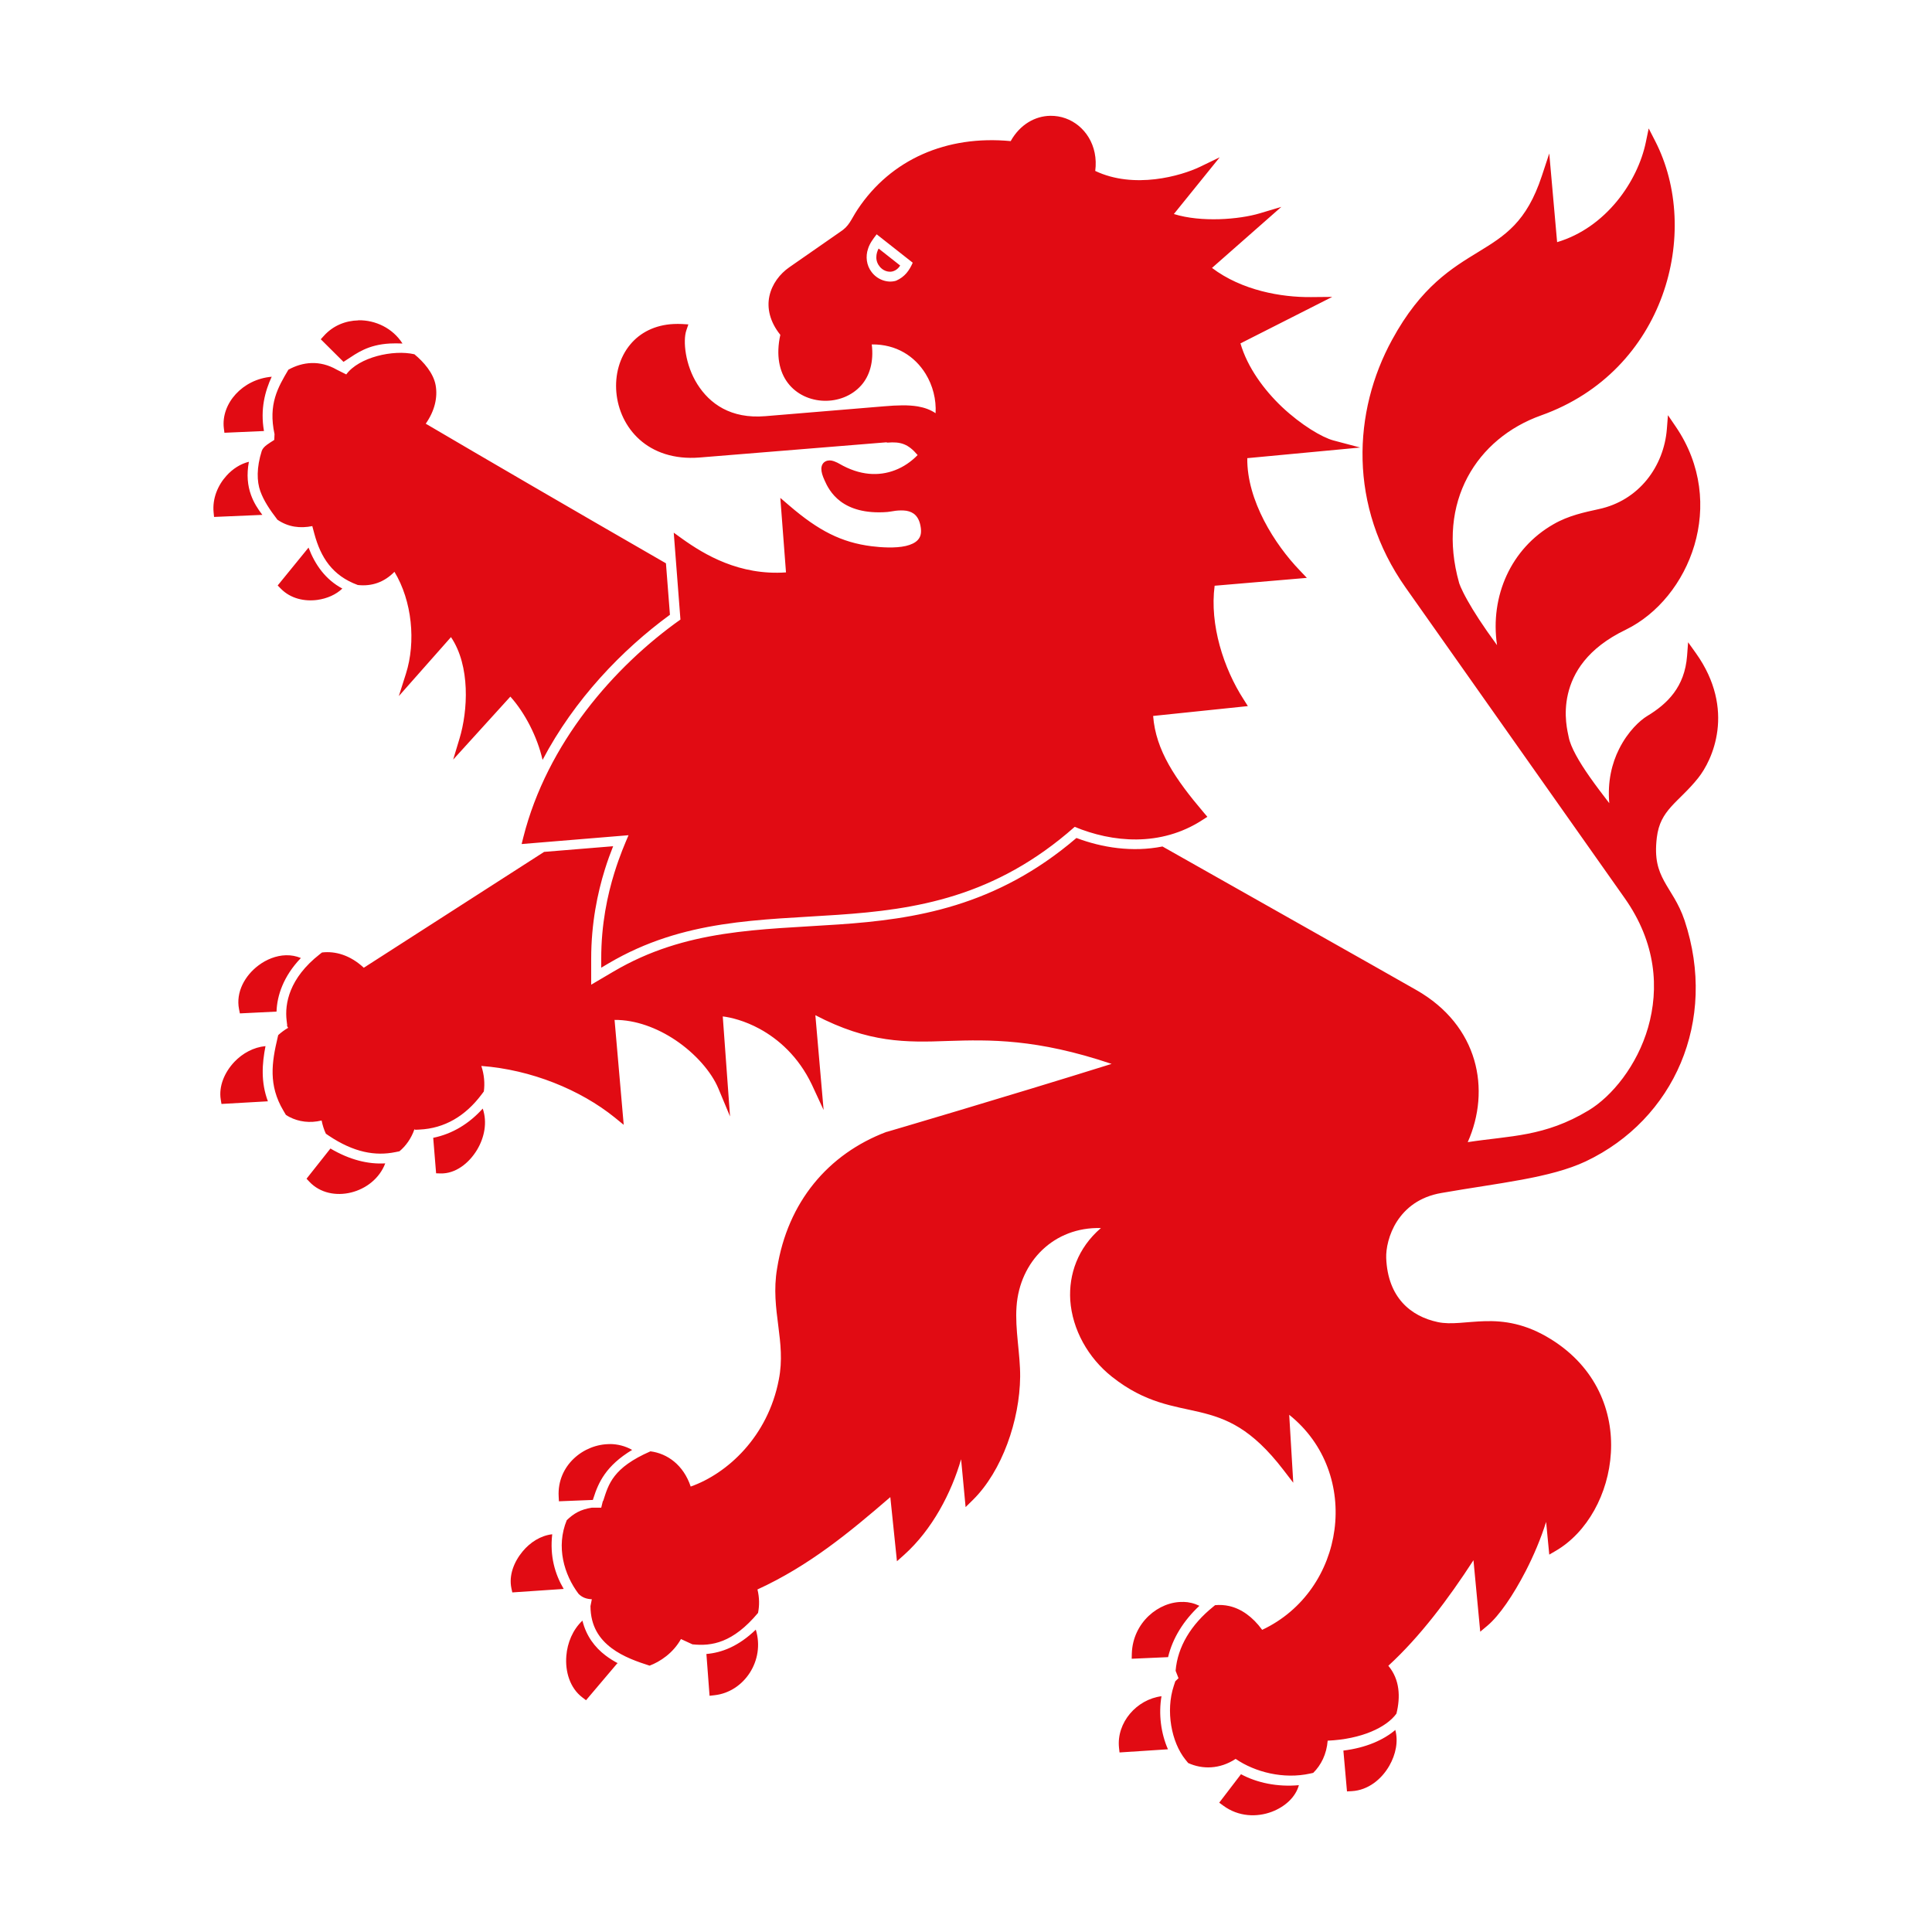 <svg xmlns="http://www.w3.org/2000/svg" height="300" width="300" viewBox="0 0 300 300"><path fill-rule="evenodd" fill="#e10b13" d="m192.7 275.5l-3.38 4.42.63.46c2.37 1.75 5.24 1.82 7.54.95 2.03-.77 3.69-2.26 4.2-4.13-3.33.31-6.52-.37-8.99-1.7m24-6.9c-1.87 1.6-4.61 2.8-8.1 3.23l.56 6.34.74-.04c2.55-.14 4.63-1.85 5.83-3.94 1-1.74 1.43-3.79.92-5.6m-36.3-5.2c-3.84.49-7 4.08-6.59 8l.08.73 7.52-.49c-1.09-2.48-1.48-5.46-1-8.28m-63-10.3c-2.69 2.6-5.3 3.58-7.67 3.78l.49 6.49.79-.09c4.58-.51 7.86-5.4 6.39-10.18m-26.92-1.4c-1.51 1.42-2.34 3.45-2.5 5.47-.2 2.47.57 5 2.48 6.45l.58.44 4.87-5.75c.05.02.11.04.16.06-.68-.36-1.36-.77-2-1.26-1.64-1.24-3-3-3.59-5.41m93.3-2.9c-3.82-.11-7.84 3.22-7.99 8l-.02.82 5.65-.25c.71-2.97 2.42-5.69 4.86-7.97-.79-.39-1.63-.59-2.49-.61m-98-10.5c-1.79.2-3.43 1.25-4.6 2.67-1.35 1.62-2.16 3.72-1.74 5.71l.14.65 7.98-.54c-1.36-2.31-2.17-5.1-1.78-8.49m9-14c-4.13-.04-8.26 3.32-8 8.13l.04.75 5.27-.21.1-.31c.76-2.39 1.92-5 6-7.46-1.08-.61-2.26-.9-3.44-.91m-43.4-45.9l-3.72 4.7.45.48c3.34 3.53 9.99 1.85 11.77-2.86-2.65.15-5.49-.53-8.51-2.31m23.65-6.2c-2.11 2.34-4.7 3.93-7.69 4.54l.45 5.51.68.02c2.31.07 4.42-1.56 5.7-3.7 1.11-1.87 1.6-4.22.86-6.37m-33.73-9.7c-1.85.17-3.56 1.11-4.83 2.44-1.52 1.61-2.46 3.77-2.12 5.86l.11.68 7.21-.41c-1.11-2.97-.91-5.83-.37-8.58m3.17-14.1c-1.52.04-3.04.65-4.28 1.59-2.07 1.56-3.53 4.12-3 6.79l.13.65 5.69-.28c.08-2.45 1.04-5.46 3.78-8.32-.74-.31-1.52-.45-2.3-.43m3.49-63.3l-4.79 5.88.48.49c1.54 1.58 3.73 2.02 5.7 1.75 1.49-.21 2.88-.82 3.86-1.76-2.59-1.38-4.23-3.67-5.25-6.36m-9.24-13.33c-1.3.31-2.53 1.09-3.5 2.17-1.34 1.48-2.21 3.53-2 5.68l.07.72 7.5-.32c-.69-.9-1.34-1.9-1.77-3.11-.51-1.42-.7-3.1-.32-5.14m3.56-13.2c-4.56.37-7.91 4.18-7.45 8l.09.7 6.14-.27c-.59-3.42.16-6.18 1.22-8.48m6.3 23.3l.3 1.12c1 3.7 2.8 6.52 6.75 7.97 2.19.24 4.11-.44 5.69-2.05 2.74 4.52 3.36 10.87 1.78 15.84l-1.1 3.46 8.1-9.16c3.03 4.49 2.63 11.45 1.32 15.77l-.98 3.25 8.88-9.78c2.25 2.49 4.2 6.27 5 9.83 4.94-9.39 12.34-17.1 19.78-22.54l-.62-7.99c-14.74-8.49-27.98-16.2-37.3-21.68 1.4-1.99 1.87-4.08 1.54-5.96-.34-1.91-1.87-3.64-3.3-4.82-3.29-.76-8.63.46-10.58 3.13l-1.46-.73c-2.67-1.54-5.34-1.22-7.53 0-1.61 2.73-3.16 5.34-2.15 10 .02.04-.06.86-.04.9-.73.49-1.68.97-1.94 1.7-.83 2.61-.77 4.75-.23 6.25s1.45 2.86 2.66 4.44c1.69 1.16 3.55 1.37 5.43.99zm7.13-32c-1.97.04-3.91.8-5.34 2.39l-.49.54 3.53 3.51.49-.32c1.61-1.05 3.31-2.34 6.71-2.53.6-.03 1.25-.03 1.96.001-1.51-2.38-4.2-3.66-6.86-3.61m37.96 183.4l-.24.98h-1.46c-1.8.29-2.81.91-3.89 1.94-1.7 4.13-.42 8.46 1.83 11.44.6.6 1.26.8 2.06.84l-.21 1.07c.02 3.16 1.41 5.1 3.25 6.5 1.85 1.4 4.18 2.18 5.93 2.74 1.62-.61 3.65-1.94 4.87-4.13l1.78.82c3 .32 6.29-.22 10.19-4.88.23-1.15.22-2.38-.09-3.64 8-3.67 14.26-8.84 20.63-14.34l1.03 9.96 1.12-1c4.37-3.92 7.34-9.64 8.84-14.84l.7 7.43 1.15-1.13c4.52-4.47 7.25-12.35 7.32-19.1.03-3.56-.82-7.35-.56-10.91.49-7 5.81-12.39 13.1-12.19-3.6 3.1-5 7.2-4.76 11.19.31 4.55 2.76 8.97 6.5 11.92 5.18 4.1 9.56 4.5 13.65 5.48 4.09.99 7.99 2.5 12.96 8.98l1.52 1.98-.63-10.55c11.38 9.1 8.77 27.3-4.2 33.39-1.49-2.05-3.27-3.27-5.09-3.69-.75-.17-1.5-.21-2.22-.14l-.34.28c-3.39 2.74-5.49 6.18-5.79 9.91l.45 1.15-.5.48h.001l-.24.73c-1.27 3.85-.38 8.71 1.81 11.43l.43.53c2.19 1 4.89.99 7.37-.64 3 2.05 7.43 3.2 11.6 2.27l.45-.1c1.23-1.22 2.08-2.92 2.24-5 5.25-.23 9.13-2.06 10.68-4.2.64-2.59.53-5.3-1.26-7.43 4.93-4.52 9.32-10.38 13.22-16.39l1.05 11.1 1.12-.94c1.83-1.54 3.99-4.7 5.94-8.47 1.24-2.41 2.34-5 3.17-7.64l.49 5.08 1.03-.6c4.87-2.85 8.17-8.83 8.54-15.22.38-6.39-2.26-13.25-9.3-17.62-3.94-2.46-7.34-2.89-10.24-2.81-2.9.08-5.28.59-7.35.14-4.18-.89-7.76-3.81-8-9.95-.05-1.4.38-3.69 1.69-5.71 1.31-2 3.43-3.8 6.91-4.39 8.83-1.55 16.86-2.29 22.42-4.92 13.66-6.5 20.5-21.76 15.31-37.4-.92-2.74-2.26-4.41-3.18-6.12-.92-1.71-1.52-3.46-1.13-6.73.27-2.21 1.07-3.5 2.22-4.8 1.15-1.29 2.68-2.55 4.2-4.46 1.1-1.38 2.56-3.98 2.99-7.39s-.22-7.61-3.32-11.97l-1.23-1.72-.16 2.11c-.37 4.83-3.04 7.44-6.22 9.36-1.05.64-2.95 2.32-4.35 5.13-1.08 2.16-1.81 4.98-1.51 8.39-1.04-1.36-2.05-2.67-3.05-4.1-1.63-2.32-2.96-4.62-3.25-6.16-.08-.42-.29-1.21-.4-2.39-.11-1.17-.1-2.67.28-4.3.76-3.25 2.96-7.1 9-10 9.92-4.86 15.86-19.6 7.75-31.51l-1.22-1.79-.17 2.16c-.46 5.77-4.31 11.1-10.6 12.43-2.16.48-4.65.98-7 2.34-6.58 3.75-9.89 11.14-8.77 18.78-2.24-3.05-3.68-5.32-4.55-6.88-1.13-2-1.34-2.8-1.34-2.8-3.55-12.59 2.79-22.46 12.74-26 19.31-6.88 24.96-28.53 17.69-42.63l-.99-1.93-.44 2.12c-1.26 6.11-6.19 13.28-13.78 15.54l-1.22-13.77-1.16 3.51c-2.37 7.17-5.72 9.25-9.82 11.76-4.1 2.51-8.92 5.38-13.42 13.65-6.1 11.13-6.83 25.83 2.09 38.48l34 48.2c4.95 7 5.37 14.1 3.66 20.1-1.71 5.94-5.63 10.72-9.26 12.9-6.83 4.11-12.1 3.9-18.75 4.92 3.61-8.1 1.72-18.1-8-23.63s-16.64-9.4-39.4-22.28c-4.68.93-9.39.18-13.36-1.32-12.46 10.67-25.1 12.62-36.96 13.43-12.23.84-23.67.67-34.94 7.32l-3.45 2.03v-4c-.001-5.58 1-10.28 2.12-13.88.43-1.38.87-2.57 1.29-3.62l-10.72.88-28 17.99c-2.09-1.95-4.41-2.62-6.49-2.37l-.36.28c-4.73 3.71-5.45 7.66-5.13 10.3l.09.76h-.06c.06.12.13.24.2.36-.58.34-1.09.72-1.54 1.13l-.09.38c-.91 3.85-1.46 7.38.89 11.34l.39.66c.17.12.36.23.55.33 1.44.75 3.18.99 5 .55.15.74.37 1.43.66 2.05l.44.3c3.92 2.63 7.26 3.19 10.35 2.56l.64-.13c1-.84 1.82-1.98 2.32-3.41.06.02.11.05.17.07l.6-.03c3.94-.18 7.15-2.12 9.65-5.44l.36-.48c.17-1.26.06-2.61-.39-3.96 7.74.57 15.4 3.71 20.71 8l1.4 1.14-1.42-16.29c3.23-.03 6.61 1.23 9.47 3.15 3.09 2.08 5.57 4.92 6.65 7.5l1.81 4.34-1.13-15.53c1.24.14 3.42.67 5.73 1.93 2.89 1.58 6 4.26 8.1 8.65l1.83 3.95-1.28-14.72c8.29 4.33 14.1 4.24 20.6 4 6.43-.2 13.71-.38 25.4 3.56-16.68 5.21-34.88 10.55-34.88 10.55h-.03l-.03.001c-9.1 3.44-15.36 10.92-17 21.2-.56 3.28-.17 6.14.18 8.9.35 2.75.67 5.39.09 8.35-1.7 8.89-8 14.62-13.69 16.63-1.11-3.34-3.62-5.14-6.25-5.47-5.86 2.56-6.5 5.11-7.32 7.65zm44.2-164.4c2.04-.17 3.22.19 4.69 1.93-.99 1.02-2.19 1.85-3.54 2.36-2.45.93-5.39.87-8.65-1.03-.16-.09-.4-.22-.7-.33-.3-.11-.65-.23-1.11-.13-.23.05-.51.19-.69.43-.18.24-.25.53-.26.8-.001.54.16 1.09.52 1.87.32.72.98 2.12 2.47 3.23 1.49 1.11 3.79 1.91 7.25 1.64.37-.03.77-.12 1.29-.19.53-.06 1.13-.08 1.68.001.55.1 1.03.3 1.41.69.38.39.7.99.83 2 .11.92-.1 1.44-.49 1.86-.39.42-1.04.73-1.86.92-1.63.37-3.83.22-5.28.04-4.71-.59-8.26-2.42-12.79-6.31l-1.4-1.2.88 11.57c-7.24.5-12.65-2.75-16.1-5.21l-1.33-.96 1.04 13.49c-10.33 7.32-20.71 19.22-24.4 33.82l-.26 1.04 16.6-1.37c-.54 1.27-1.35 3.11-2.19 5.81-1.08 3.48-2.06 8-2.05 13.42v1.34l1.15-.68c11.67-6.88 23.47-6.69 35.61-7.53 12-.82 24.38-2.71 36.76-13.66 5.78 2.4 13.33 3.18 19.87-1.09l.73-.47-.56-.66c-4.4-5.18-7.45-9.64-7.86-15l14.71-1.53-.66-1.04c-3.1-4.8-5.3-11.6-4.5-17.65l14.32-1.22-1.1-1.16c-3.86-4-8.23-10.85-8.15-17.43l17.53-1.65-4.15-1.1c-1.76-.47-5-2.39-7.99-5.2-2.81-2.67-5.36-6.14-6.45-9.87l14.25-7.22-3.28.03c-4.62.05-10.76-1.03-15.39-4.53l10.77-9.48-3.34 1c-3.21.96-9.1 1.44-13.35.11l7.12-8.81-3.06 1.48c-2.96 1.42-10.24 3.51-16.27.64.52-4-1.68-7.11-4.59-8.16-.76-.28-1.58-.41-2.4-.4-2.32.04-4.67 1.31-6.14 3.93-9.93-.95-18.59 2.82-23.76 10.6-.54.81-.87 1.49-1.24 2.04-.37.56-.78 1.02-1.6 1.54l-7.79 5.42c-1.43 1-2.67 2.56-3.08 4.49-.39 1.83.06 3.96 1.7 5.99-.7 3.17-.16 5.72 1.16 7.46 1.37 1.81 3.5 2.72 5.62 2.78 2.12.06 4.28-.72 5.76-2.37 1.33-1.48 1.99-3.68 1.66-6.38 3.82-.05 6.69 1.85 8.36 4.56 1.12 1.82 1.67 3.99 1.55 6.12-.8-.54-1.71-.87-2.74-1.05-1.48-.25-3.19-.2-5.28-.02l-18.41 1.53c-5.39.45-8.66-1.95-10.56-4.96-1.9-3-2.26-6.74-1.72-8.34l.32-.95-1-.06c-.44-.02-.87-.02-1.29 0-2.92.14-5.2 1.35-6.7 3.14-1.72 2.04-2.43 4.78-2.19 7.48.24 2.7 1.44 5.39 3.61 7.33 2.17 1.94 5.32 3.1 9.31 2.78l29-2.36m-1.5-32.3c-.53.69-1.08 1.4-1.34 2.25-.41 1.19-.24 2.58.54 3.59.84 1.15 2.41 1.79 3.81 1.37 1.38-.6 2.08-1.63 2.59-2.8l-5.59-4.4zm.3 2.21l3.35 2.64c-.36.6-1.04 1.04-1.75.95-1.11-.1-1.99-1.16-1.95-2.27 0-.46.14-.91.35-1.32"/></svg>